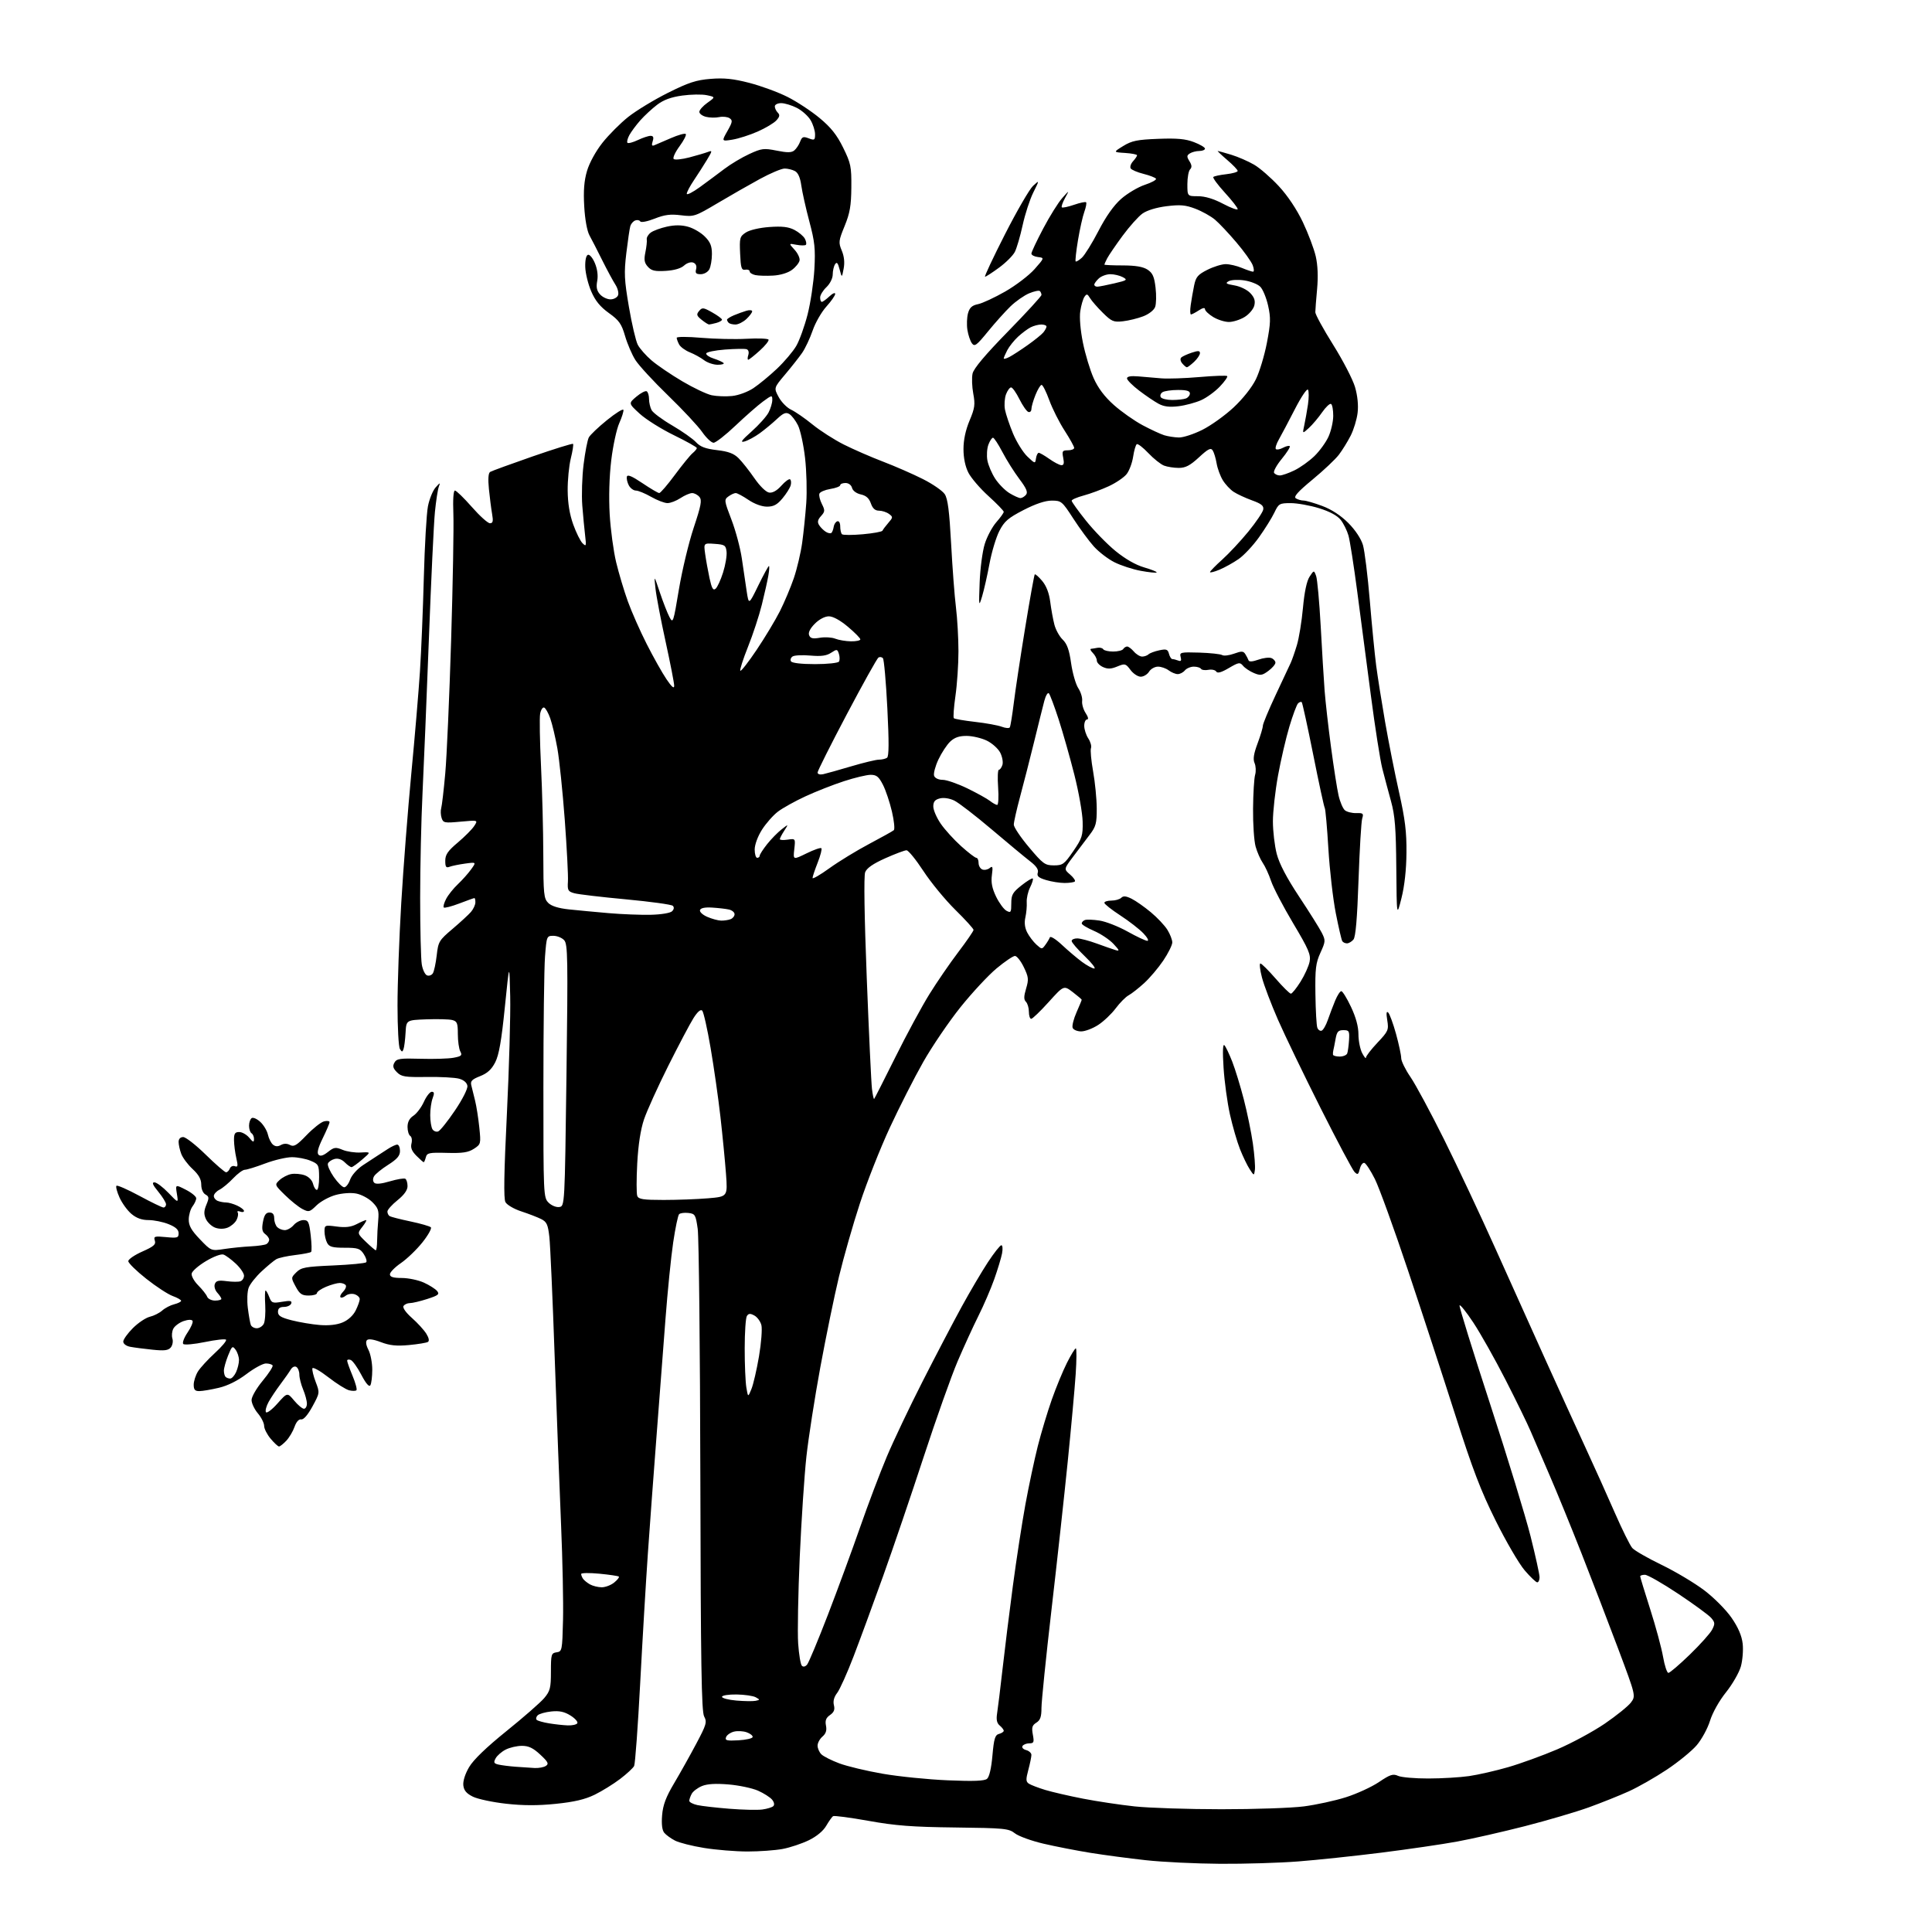<?xml version="1.0" encoding="UTF-8" standalone="no"?>
<svg 
  version="1.1" 
  xmlns="http://www.w3.org/2000/svg" 
  xmlns:xlink="http://www.w3.org/1999/xlink" 
  xmlns:svg="http://www.w3.org/2000/svg"
  xmlns:rdf="http://www.w3.org/1999/02/22-rdf-syntax-ns#"
  xmlns:cc="http://creativecommons.org/ns#"
  xmlns:dc="http://purl.org/dc/elements/1.1/"
  viewBox="0 0 768 768"
  width="768"
  height="768"
>
<style>svg {background-color: white; }</style>"
<path stroke="none" fill="black" fill-rule="evenodd" d="M485.05,740.89C475.40,740.83 462.10,740.19 455.50,739.46C448.90,738.74 439.00,737.42 433.50,736.54C428.00,735.65 419.58,734.01 414.79,732.89C410.00,731.77 404.90,729.92 403.45,728.78C401.00,726.85 399.33,726.69 379.66,726.45C362.55,726.25 355.96,725.74 345.22,723.81C337.91,722.50 331.57,721.67 331.14,721.96C330.71,722.26 329.49,723.98 328.43,725.79C327.25,727.84 324.61,730.02 321.51,731.53C318.75,732.87 314.08,734.43 311.11,734.99C308.15,735.54 301.85,736.00 297.11,736.00C292.38,735.99 284.63,735.36 279.89,734.59C275.16,733.83 269.95,732.51 268.32,731.66C266.69,730.82 264.77,729.43 264.05,728.56C263.20,727.53 262.91,725.15 263.20,721.58C263.54,717.48 264.71,714.37 268.00,708.83C270.39,704.80 274.34,697.74 276.78,693.14C280.82,685.54 281.10,684.56 279.91,682.32C278.85,680.35 278.55,661.64 278.40,587.18C278.29,536.21 277.82,491.80 277.35,488.50C276.55,482.87 276.32,482.48 273.63,482.17C272.05,481.99 270.39,482.22 269.95,482.67C269.50,483.13 268.45,488.18 267.60,493.90C266.75,499.63 265.37,513.35 264.53,524.40C263.69,535.46 262.09,556.42 260.97,571.00C259.85,585.58 258.30,606.50 257.54,617.50C256.78,628.50 255.40,651.67 254.49,669.00C253.58,686.33 252.49,701.17 252.08,702.00C251.66,702.83 249.15,705.15 246.51,707.16C243.87,709.17 239.32,711.99 236.40,713.42C232.58,715.29 228.28,716.30 220.97,717.05C213.85,717.78 207.96,717.77 201.18,717.01C195.87,716.42 189.95,715.16 188.01,714.22C185.44,712.96 184.41,711.75 184.18,709.71C183.99,708.02 184.89,705.15 186.47,702.47C188.18,699.55 193.29,694.62 201.36,688.11C208.12,682.66 214.86,676.77 216.33,675.02C218.69,672.21 219.00,671.00 219.00,664.49C219.00,657.63 219.15,657.12 221.25,656.82C223.43,656.51 223.51,656.09 223.81,644.00C223.98,637.12 223.63,620.15 223.04,606.28C222.45,592.41 221.30,562.26 220.49,539.28C219.69,516.30 218.74,494.89 218.38,491.71C217.83,486.78 217.34,485.71 215.12,484.59C213.68,483.87 210.13,482.50 207.24,481.55C204.32,480.60 201.51,478.95 200.92,477.86C200.17,476.45 200.34,466.31 201.50,442.69C202.39,424.44 202.98,403.43 202.81,396.00C202.50,382.50 202.50,382.50 200.68,400.42C199.34,413.68 198.35,419.36 196.86,422.28C195.40,425.13 193.74,426.65 190.84,427.79C187.60,429.07 186.93,429.76 187.35,431.43C187.63,432.57 188.31,435.30 188.85,437.50C189.40,439.70 190.15,444.50 190.53,448.16C191.20,454.68 191.16,454.85 188.39,456.66C186.15,458.11 183.90,458.46 177.68,458.29C170.59,458.10 169.74,458.27 169.28,460.04C169.00,461.12 168.61,462.00 168.43,462.00C168.24,462.00 166.94,460.85 165.54,459.45C163.70,457.61 163.15,456.24 163.57,454.56C163.90,453.27 163.68,451.92 163.08,451.55C162.49,451.18 162.00,449.57 162.00,447.96C162.00,446.00 162.77,444.54 164.36,443.50C165.65,442.65 167.52,440.17 168.51,437.98C169.50,435.79 170.90,434.00 171.63,434.00C172.63,434.00 172.72,434.61 171.98,436.57C171.44,437.98 171.01,441.01 171.02,443.32C171.02,445.62 171.43,448.13 171.91,448.90C172.40,449.66 173.43,450.05 174.19,449.76C174.96,449.46 177.96,445.72 180.84,441.45C183.85,437.00 185.97,432.81 185.80,431.65C185.61,430.39 184.38,429.32 182.50,428.80C180.85,428.34 175.07,428.03 169.66,428.11C161.00,428.24 159.57,428.02 157.80,426.24C156.25,424.69 156.01,423.80 156.79,422.41C157.67,420.83 159.00,420.64 167.23,420.88C172.42,421.03 178.31,420.85 180.31,420.47C183.45,419.88 183.82,419.53 182.98,417.96C182.44,416.95 182.00,413.86 182.00,411.08C182.00,406.68 181.71,405.97 179.75,405.47C178.51,405.16 173.89,405.04 169.50,405.20C161.50,405.50 161.50,405.50 161.22,410.50C161.07,413.25 160.70,416.16 160.42,416.97C159.96,418.27 159.78,418.27 158.96,416.97C158.45,416.16 158.02,408.45 158.02,399.84C158.01,391.23 158.68,372.78 159.51,358.84C160.34,344.90 162.14,321.80 163.50,307.50C164.87,293.20 166.41,274.98 166.93,267.00C167.45,259.02 168.15,242.15 168.48,229.50C168.82,216.85 169.55,204.15 170.11,201.28C170.67,198.41 172.04,195.04 173.15,193.78C174.95,191.75 175.09,191.72 174.43,193.50C174.02,194.60 173.33,199.10 172.89,203.50C172.45,207.90 171.37,230.62 170.49,254.00C169.60,277.38 168.46,305.05 167.95,315.50C167.44,325.95 167.02,344.62 167.02,357.00C167.02,369.38 167.31,381.23 167.66,383.34C168.00,385.45 168.95,387.43 169.75,387.73C170.55,388.04 171.59,387.66 172.07,386.90C172.55,386.13 173.24,382.92 173.60,379.76C174.22,374.31 174.54,373.78 179.88,369.26C182.97,366.64 186.27,363.60 187.22,362.50C188.16,361.40 188.95,359.71 188.97,358.75C188.99,357.79 188.82,357.00 188.59,357.00C188.36,357.00 185.65,357.97 182.57,359.15C179.48,360.33 176.71,361.04 176.41,360.74C176.10,360.43 176.52,358.91 177.34,357.34C178.15,355.78 180.25,353.15 182.00,351.50C183.75,349.85 186.12,347.19 187.27,345.59C189.37,342.68 189.37,342.68 184.89,343.29C182.42,343.63 179.64,344.20 178.70,344.56C177.33,345.09 177.00,344.63 177.00,342.17C177.00,339.74 178.01,338.26 181.97,334.93C184.71,332.62 187.65,329.66 188.50,328.36C190.06,325.98 190.06,325.98 183.14,326.62C176.67,327.22 176.18,327.13 175.54,325.13C175.17,323.96 175.10,322.21 175.39,321.25C175.67,320.29 176.40,314.10 176.99,307.50C177.59,300.90 178.64,277.05 179.33,254.50C180.02,231.95 180.42,209.34 180.22,204.25C180.00,198.59 180.24,195.00 180.84,195.00C181.39,195.00 184.40,197.93 187.54,201.50C190.68,205.08 193.92,208.00 194.75,208.00C195.95,208.00 196.13,207.21 195.61,204.25C195.25,202.19 194.69,197.75 194.35,194.39C193.95,190.38 194.12,188.05 194.84,187.60C195.45,187.22 203.02,184.46 211.65,181.46C220.28,178.47 227.55,176.21 227.79,176.45C228.03,176.69 227.63,179.28 226.91,182.20C226.19,185.11 225.62,190.88 225.66,195.00C225.70,200.00 226.43,204.48 227.86,208.46C229.04,211.74 230.71,215.12 231.58,215.96C233.01,217.36 233.10,217.09 232.61,213.00C232.31,210.53 231.80,205.12 231.47,201.00C231.15,196.88 231.38,189.49 231.99,184.60C232.60,179.70 233.53,174.87 234.07,173.88C234.60,172.88 237.84,169.79 241.27,167.02C244.69,164.25 247.63,162.40 247.81,162.92C247.98,163.43 247.24,165.80 246.18,168.18C245.11,170.55 243.67,177.21 242.98,182.97C242.20,189.44 241.97,197.66 242.36,204.47C242.72,210.54 243.87,219.10 244.93,223.50C245.99,227.90 248.07,234.88 249.56,239.00C251.04,243.12 254.42,250.78 257.07,256.00C259.72,261.23 263.26,267.52 264.94,270.00C267.07,273.14 267.99,273.92 268.00,272.57C268.00,271.51 266.46,263.64 264.59,255.07C262.71,246.51 260.90,237.03 260.57,234.00C259.96,228.50 259.96,228.50 262.30,235.50C263.59,239.35 265.31,243.75 266.12,245.28C267.53,247.96 267.67,247.56 269.88,234.28C271.15,226.70 273.79,215.68 275.75,209.80C278.71,200.91 279.10,198.83 278.04,197.55C277.33,196.70 276.02,196.00 275.13,196.01C274.23,196.01 272.15,196.91 270.50,198.00C268.85,199.09 266.53,199.99 265.35,199.99C264.17,200.00 261.25,198.88 258.85,197.51C256.46,196.14 253.73,195.02 252.79,195.01C251.84,195.01 250.58,194.08 249.97,192.95C249.37,191.82 249.01,190.27 249.19,189.50C249.41,188.51 251.17,189.24 255.35,192.05C258.57,194.22 261.59,196.00 262.06,196.00C262.53,196.00 265.34,192.74 268.29,188.75C271.25,184.76 274.41,180.88 275.33,180.13C276.25,179.37 277.00,178.46 277.00,178.10C277.00,177.74 272.89,175.44 267.87,172.99C262.85,170.54 256.73,166.70 254.27,164.44C249.81,160.34 249.81,160.34 252.99,157.66C254.74,156.19 256.58,155.24 257.08,155.55C257.59,155.86 258.00,157.25 258.00,158.62C258.00,160.00 258.46,161.99 259.02,163.03C259.58,164.08 263.26,166.82 267.21,169.12C271.16,171.43 275.41,174.42 276.65,175.76C278.37,177.61 280.42,178.39 285.01,178.93C289.57,179.46 291.73,180.28 293.61,182.16C295.00,183.54 297.82,187.11 299.88,190.09C302.07,193.26 304.50,195.63 305.75,195.81C307.12,196.01 308.84,195.04 310.58,193.09C312.06,191.42 313.63,190.27 314.05,190.53C314.47,190.79 314.59,191.85 314.32,192.90C314.04,193.94 312.58,196.28 311.06,198.09C308.93,200.65 307.53,201.40 304.89,201.40C302.84,201.40 299.91,200.33 297.51,198.70C295.32,197.22 293.05,196.00 292.46,196.00C291.87,196.00 290.56,196.60 289.56,197.34C287.81,198.61 287.86,199.01 290.77,206.59C292.44,210.94 294.29,217.88 294.89,222.00C295.48,226.12 296.35,231.97 296.81,235.00C297.65,240.50 297.65,240.50 301.43,232.75C303.52,228.49 305.42,225.00 305.66,225.00C305.90,225.00 305.80,226.69 305.44,228.75C305.09,230.81 303.92,236.05 302.84,240.38C301.77,244.71 299.29,252.27 297.32,257.17C295.36,262.08 294.00,266.33 294.29,266.63C294.59,266.93 297.51,263.19 300.78,258.32C304.05,253.46 308.20,246.56 310.01,242.99C311.81,239.42 314.31,233.48 315.57,229.80C316.82,226.11 318.31,219.81 318.87,215.80C319.43,211.78 320.16,204.68 320.50,200.00C320.83,195.32 320.62,187.22 320.02,182.00C319.42,176.78 318.15,170.96 317.21,169.07C316.27,167.18 314.73,165.17 313.78,164.59C312.41,163.76 311.39,164.18 308.78,166.62C306.98,168.31 303.93,170.83 302.00,172.23C300.07,173.63 297.38,175.09 296.00,175.48C294.08,176.03 294.72,175.11 298.78,171.50C301.68,168.91 304.72,165.52 305.53,163.95C306.34,162.38 307.00,160.15 307.00,159.00C307.00,156.98 306.85,157.01 303.25,159.65C301.19,161.17 296.29,165.47 292.36,169.20C288.43,172.94 284.51,176.00 283.65,176.00C282.80,176.00 280.77,174.09 279.14,171.75C277.52,169.41 271.43,162.89 265.61,157.25C259.79,151.62 253.93,145.26 252.58,143.12C251.23,140.99 249.38,136.68 248.47,133.55C247.06,128.71 246.11,127.36 242.03,124.43C238.56,121.93 236.63,119.56 235.02,115.82C233.79,112.98 232.73,108.64 232.65,106.18C232.56,103.47 232.98,101.54 233.71,101.29C234.37,101.05 235.62,102.54 236.47,104.59C237.46,106.94 237.80,109.56 237.40,111.70C236.93,114.19 237.23,115.60 238.54,117.04C239.51,118.12 241.38,119.00 242.69,119.00C243.99,119.00 245.34,118.27 245.69,117.37C246.03,116.48 245.55,114.57 244.61,113.12C243.68,111.68 241.34,107.35 239.42,103.50C237.51,99.65 235.22,95.19 234.33,93.58C233.37,91.83 232.53,87.21 232.24,82.03C231.88,75.81 232.19,71.87 233.35,67.94C234.29,64.74 236.82,60.13 239.48,56.76C241.98,53.60 246.60,48.97 249.76,46.46C252.92,43.96 260.00,39.66 265.50,36.91C273.72,32.80 276.75,31.81 282.50,31.35C287.83,30.92 291.50,31.30 297.89,32.95C302.50,34.14 309.32,36.65 313.04,38.52C316.77,40.40 322.52,44.18 325.83,46.94C330.33,50.68 332.69,53.65 335.17,58.71C338.22,64.91 338.49,66.22 338.42,74.49C338.36,81.77 337.85,84.71 335.76,89.83C333.34,95.73 333.27,96.39 334.62,99.63C335.58,101.92 335.83,104.37 335.36,106.80C334.66,110.50 334.66,110.50 333.75,107.06C333.07,104.46 332.63,103.98 331.94,105.06C331.44,105.85 331.02,107.69 331.02,109.15C331.01,110.65 329.93,112.81 328.52,114.15C327.15,115.44 326.03,117.29 326.02,118.25C326.01,119.21 326.31,120.00 326.69,120.00C327.06,120.00 328.41,119.02 329.69,117.83C330.96,116.63 332.00,116.18 332.00,116.82C332.00,117.47 330.42,119.75 328.48,121.89C326.55,124.03 324.09,128.32 323.03,131.43C321.96,134.53 320.08,138.52 318.85,140.29C317.62,142.05 314.58,145.91 312.10,148.85C307.59,154.20 307.59,154.20 309.54,157.84C310.62,159.84 312.85,162.11 314.50,162.87C316.15,163.64 319.98,166.29 323.00,168.75C326.02,171.21 331.61,174.79 335.42,176.71C339.22,178.62 346.23,181.68 351.00,183.50C355.77,185.32 362.88,188.43 366.81,190.41C370.74,192.38 374.68,195.10 375.56,196.45C376.76,198.29 377.39,203.21 378.09,216.20C378.60,225.71 379.46,237.09 380.01,241.47C380.55,245.86 381.00,253.71 381.00,258.92C381.00,264.13 380.46,272.12 379.80,276.67C379.15,281.22 378.86,285.19 379.17,285.50C379.47,285.81 383.27,286.46 387.61,286.96C391.95,287.45 396.72,288.32 398.21,288.89C399.71,289.46 401.15,289.57 401.41,289.14C401.68,288.71 402.39,284.34 403.00,279.43C403.60,274.52 405.63,261.11 407.51,249.62C409.38,238.14 411.11,228.56 411.33,228.33C411.56,228.10 412.89,229.27 414.28,230.92C415.93,232.89 417.03,235.73 417.48,239.21C417.85,242.12 418.59,246.18 419.12,248.24C419.64,250.30 421.13,253.00 422.42,254.24C424.17,255.92 425.03,258.32 425.78,263.63C426.34,267.56 427.63,272.03 428.63,273.56C429.64,275.10 430.33,277.38 430.17,278.62C430.01,279.86 430.63,282.03 431.55,283.44C432.57,284.99 432.79,286.00 432.12,286.00C431.50,286.00 431.00,287.14 431.00,288.54C431.00,289.93 431.72,292.18 432.61,293.53C433.50,294.88 433.98,296.62 433.68,297.40C433.38,298.18 433.76,302.34 434.53,306.66C435.30,310.97 435.95,317.56 435.97,321.31C436.00,327.26 435.65,328.58 433.18,331.81C431.63,333.84 428.68,337.75 426.62,340.50C422.87,345.49 422.87,345.49 425.37,347.64C426.75,348.83 427.60,350.07 427.27,350.40C426.94,350.73 425.11,351.00 423.20,351.00C421.29,351.00 417.99,350.48 415.85,349.84C412.84,348.93 412.09,348.28 412.53,346.91C412.92,345.69 411.97,344.29 409.42,342.33C407.40,340.77 400.52,335.06 394.13,329.64C387.73,324.21 381.08,319.09 379.36,318.25C377.47,317.34 375.17,316.99 373.61,317.38C371.65,317.87 371.00,318.67 371.00,320.59C371.00,321.99 372.33,325.07 373.96,327.44C375.59,329.81 379.23,333.82 382.07,336.37C384.90,338.92 387.62,341.00 388.11,341.00C388.60,341.00 389.00,341.91 389.00,343.03C389.00,344.15 389.68,345.32 390.51,345.64C391.34,345.96 392.65,345.70 393.42,345.06C394.59,344.09 394.74,344.55 394.29,347.88C393.90,350.78 394.36,353.11 395.97,356.45C397.20,358.97 399.05,361.49 400.10,362.05C401.82,362.97 402.00,362.69 402.00,359.12C402.00,355.70 402.54,354.74 406.05,351.96C408.27,350.20 410.30,348.97 410.55,349.22C410.80,349.47 410.32,351.05 409.48,352.74C408.64,354.42 408.04,357.08 408.14,358.65C408.24,360.22 408.00,362.93 407.60,364.68C407.12,366.78 407.37,368.81 408.33,370.68C409.14,372.23 410.78,374.40 411.99,375.49C414.13,377.43 414.21,377.43 415.55,375.59C416.31,374.56 417.11,373.22 417.34,372.61C417.57,372.00 419.72,373.34 422.13,375.60C424.53,377.85 428.12,380.89 430.09,382.35C432.07,383.81 434.28,385.00 435.00,385.00C435.72,385.00 433.99,382.78 431.16,380.06C428.32,377.34 426.00,374.64 426.00,374.06C426.00,373.48 427.01,373.01 428.25,373.03C429.49,373.05 432.98,373.97 436.00,375.08C439.02,376.19 442.40,377.36 443.50,377.69C445.16,378.18 445.01,377.77 442.63,375.22C441.06,373.53 437.57,371.20 434.88,370.04C432.20,368.89 430.00,367.56 430.00,367.08C430.00,366.60 430.57,366.00 431.26,365.73C431.96,365.46 434.58,365.56 437.08,365.94C439.59,366.32 444.61,368.29 448.23,370.31C451.86,372.34 455.40,374.00 456.10,374.00C456.80,374.00 456.08,372.64 454.49,370.99C452.90,369.33 448.77,366.13 445.30,363.87C441.84,361.61 439.00,359.37 439.00,358.88C439.00,358.40 440.26,358.00 441.80,358.00C443.34,358.00 445.10,357.50 445.72,356.88C446.54,356.06 447.63,356.17 449.84,357.27C451.49,358.09 454.93,360.51 457.48,362.63C460.04,364.76 463.00,367.90 464.06,369.62C465.13,371.33 466.00,373.59 466.00,374.63C466.00,375.67 464.39,378.91 462.43,381.83C460.46,384.75 457.04,388.79 454.81,390.82C452.59,392.84 449.81,395.02 448.63,395.66C447.46,396.29 445.15,398.63 443.50,400.84C441.85,403.05 438.72,406.02 436.55,407.43C434.38,408.84 431.33,410.00 429.77,410.00C428.21,410.00 426.69,409.36 426.39,408.57C426.09,407.79 426.78,405.03 427.92,402.45C429.06,399.86 430.00,397.60 430.00,397.42C430.00,397.25 428.40,395.88 426.44,394.38C422.87,391.67 422.87,391.67 416.86,398.33C413.55,402.00 410.43,405.00 409.92,405.00C409.41,405.00 409.00,403.74 409.00,402.20C409.00,400.66 408.47,398.87 407.83,398.23C406.94,397.34 406.96,396.09 407.89,392.97C408.98,389.32 408.88,388.39 406.97,384.44C405.79,382.00 404.21,380.00 403.46,380.00C402.72,380.00 399.42,382.23 396.14,384.96C392.87,387.69 386.41,394.63 381.80,400.38C377.19,406.14 370.53,415.94 366.99,422.17C363.45,428.40 357.47,440.17 353.69,448.32C349.91,456.47 344.58,469.97 341.84,478.32C339.10,486.67 335.35,499.80 333.50,507.50C331.65,515.20 328.32,531.40 326.09,543.50C323.86,555.60 321.38,571.58 320.56,579.00C319.75,586.42 318.56,604.39 317.91,618.92C317.27,633.46 316.98,648.92 317.28,653.29C317.58,657.65 318.24,661.64 318.76,662.16C319.33,662.73 320.13,662.54 320.85,661.68C321.49,660.91 325.21,652.00 329.11,641.89C333.01,631.77 338.78,616.08 341.94,607.00C345.10,597.92 349.87,585.33 352.54,579.00C355.21,572.67 361.63,559.17 366.81,549.00C371.99,538.83 378.94,525.55 382.25,519.50C385.56,513.45 390.27,505.46 392.71,501.75C395.15,498.04 397.56,495.00 398.05,495.00C398.55,495.00 398.67,496.46 398.33,498.25C397.99,500.04 396.59,504.65 395.23,508.50C393.86,512.35 391.04,518.90 388.96,523.05C386.88,527.20 383.15,535.36 380.66,541.17C378.18,546.98 372.11,564.06 367.18,579.12C362.25,594.18 355.00,615.50 351.06,626.50C347.12,637.50 341.82,651.90 339.29,658.50C336.76,665.10 333.83,671.61 332.79,672.96C331.54,674.57 331.09,676.24 331.49,677.83C331.94,679.61 331.53,680.64 329.95,681.75C328.34,682.87 327.94,683.93 328.34,685.96C328.72,687.87 328.31,689.14 326.94,690.32C325.87,691.23 325.00,692.85 325.00,693.92C325.00,694.98 325.67,696.53 326.50,697.36C327.32,698.18 330.54,699.81 333.65,700.97C336.76,702.13 344.52,703.99 350.90,705.09C357.28,706.20 368.90,707.37 376.72,707.70C387.01,708.14 391.33,707.97 392.36,707.11C393.26,706.37 394.07,702.89 394.51,697.84C395.11,691.10 395.55,689.67 397.12,689.26C398.15,688.99 399.00,688.42 399.00,688.01C399.00,687.59 398.28,686.65 397.40,685.92C396.26,684.97 395.97,683.60 396.37,681.05C396.68,679.10 397.65,671.20 398.52,663.50C399.39,655.80 401.23,640.95 402.62,630.50C404.01,620.05 406.26,605.42 407.62,598.00C408.98,590.58 411.20,580.16 412.54,574.86C413.88,569.55 416.39,561.23 418.10,556.36C419.82,551.49 422.53,544.91 424.13,541.75C425.72,538.59 427.31,536.00 427.66,536.00C428.00,536.00 427.98,540.61 427.60,546.25C427.22,551.89 425.80,567.52 424.44,581.00C423.08,594.48 420.18,620.99 417.98,639.92C415.79,658.85 414.00,676.41 414.00,678.93C414.00,682.47 413.53,683.81 411.96,684.79C410.30,685.83 410.04,686.70 410.57,689.53C411.14,692.57 410.97,693.00 409.17,693.00C408.04,693.00 406.82,693.48 406.46,694.07C406.10,694.66 406.74,695.38 407.90,695.68C409.05,695.99 410.00,696.85 410.00,697.60C410.00,698.36 409.45,701.03 408.78,703.54C407.75,707.40 407.78,708.25 409.03,709.06C409.84,709.58 412.75,710.69 415.50,711.53C418.25,712.36 425.00,713.92 430.50,714.99C436.00,716.06 445.23,717.45 451.00,718.07C456.77,718.69 472.30,719.20 485.50,719.20C498.70,719.21 513.47,718.70 518.31,718.07C523.16,717.44 530.67,715.81 534.99,714.44C539.32,713.07 545.24,710.36 548.13,708.41C552.62,705.39 553.75,705.02 555.75,705.93C557.04,706.52 562.46,706.99 567.80,706.98C573.13,706.97 580.43,706.54 584.00,706.02C587.58,705.50 594.56,703.91 599.50,702.48C604.45,701.05 613.23,697.86 619.00,695.40C624.77,692.94 633.29,688.33 637.93,685.17C642.56,682.00 647.24,678.22 648.32,676.78C650.28,674.14 650.28,674.14 643.22,655.32C639.33,644.97 632.79,627.95 628.68,617.50C624.57,607.05 618.87,593.10 616.01,586.50C613.15,579.90 609.76,572.02 608.48,569.00C607.20,565.98 602.70,556.75 598.48,548.50C594.26,540.25 588.49,530.00 585.66,525.73C582.83,521.46 580.37,518.40 580.19,518.93C580.01,519.46 585.49,537.13 592.37,558.20C599.24,579.26 606.47,602.90 608.43,610.72C610.39,618.54 612.00,625.85 612.00,626.97C612.00,628.09 611.59,629.00 611.08,629.00C610.57,629.00 608.33,626.86 606.09,624.25C603.85,621.64 598.66,612.75 594.56,604.50C588.61,592.53 585.37,584.05 578.50,562.50C573.76,547.65 565.32,521.82 559.73,505.10C554.14,488.37 548.20,471.98 546.53,468.67C544.86,465.35 542.99,462.48 542.37,462.28C541.75,462.08 540.93,463.13 540.56,464.61C539.97,466.96 539.70,467.13 538.44,465.87C537.65,465.08 531.58,453.65 524.95,440.47C518.32,427.28 510.69,411.47 508.00,405.33C505.31,399.18 502.45,391.65 501.65,388.58C500.85,385.51 500.57,383.00 501.03,383.00C501.49,383.00 504.21,385.70 507.08,389.00C509.95,392.30 512.68,395.00 513.15,395.00C513.61,395.00 515.34,392.86 516.98,390.25C518.62,387.64 520.24,384.05 520.59,382.27C521.13,379.49 520.21,377.35 514.04,367.00C510.09,360.37 506.15,352.83 505.28,350.23C504.41,347.63 502.92,344.38 501.96,343.00C501.01,341.62 499.73,338.70 499.12,336.50C498.51,334.30 498.05,327.55 498.11,321.50C498.16,315.45 498.53,309.38 498.93,308.00C499.33,306.62 499.23,304.54 498.72,303.36C498.03,301.80 498.36,299.66 499.89,295.57C501.05,292.46 502.00,289.30 502.00,288.53C502.00,287.76 504.28,282.27 507.07,276.32C509.87,270.37 512.57,264.60 513.08,263.50C513.59,262.40 514.69,259.25 515.52,256.50C516.36,253.75 517.45,247.09 517.94,241.70C518.52,235.36 519.44,230.97 520.57,229.25C522.31,226.60 522.31,226.60 523.18,228.95C523.65,230.24 524.47,239.21 525.00,248.90C525.52,258.58 526.22,270.10 526.55,274.50C526.89,278.90 528.03,289.02 529.10,297.00C530.16,304.98 531.51,313.62 532.10,316.20C532.69,318.79 533.83,321.44 534.62,322.10C535.42,322.76 537.45,323.26 539.13,323.22C541.85,323.14 542.12,323.38 541.51,325.31C541.12,326.52 540.47,337.50 540.04,349.73C539.51,365.15 538.89,372.43 538.02,373.48C537.32,374.32 536.16,375.00 535.44,375.00C534.71,375.00 533.87,374.60 533.57,374.11C533.26,373.61 532.10,368.60 530.99,362.97C529.88,357.33 528.56,345.82 528.05,337.37C527.55,328.93 526.90,321.65 526.61,321.18C526.32,320.71 524.25,311.17 522.02,299.97C519.78,288.78 517.73,279.40 517.46,279.13C517.19,278.86 516.53,279.07 515.99,279.61C515.46,280.14 513.91,284.29 512.55,288.83C511.19,293.36 509.16,302.10 508.04,308.25C506.92,314.40 506.00,322.61 506.00,326.50C506.00,330.40 506.69,336.21 507.52,339.43C508.55,343.37 511.45,348.90 516.40,356.39C520.45,362.50 524.50,368.96 525.41,370.75C526.97,373.84 526.94,374.23 524.89,378.74C523.03,382.82 522.76,385.09 522.90,395.24C522.99,401.71 523.33,407.70 523.66,408.54C523.98,409.39 524.75,409.92 525.36,409.71C525.98,409.51 527.09,407.58 527.84,405.42C528.59,403.26 529.90,399.81 530.75,397.75C531.61,395.69 532.70,394.00 533.19,394.00C533.68,394.00 535.42,396.81 537.04,400.25C538.99,404.37 540.00,408.08 540.00,411.14C540.00,413.69 540.67,417.06 541.49,418.64C542.32,420.21 542.99,421.01 542.99,420.41C543.00,419.81 545.05,417.15 547.56,414.49C551.85,409.94 552.08,409.43 551.46,405.58C551.00,402.77 551.12,401.81 551.83,402.50C552.40,403.05 553.80,406.87 554.94,410.98C556.07,415.09 557.00,419.43 557.00,420.62C557.00,421.80 558.66,425.18 560.68,428.12C562.70,431.06 568.72,442.25 574.06,452.98C579.39,463.72 588.50,483.07 594.30,496.00C600.10,508.93 609.11,528.95 614.33,540.50C619.55,552.05 626.73,567.80 630.28,575.50C633.84,583.20 639.10,594.90 641.98,601.50C644.87,608.10 647.96,614.34 648.86,615.36C649.76,616.38 655.00,619.39 660.50,622.05C666.00,624.71 673.64,629.27 677.49,632.19C681.41,635.17 686.17,639.97 688.35,643.14C690.98,646.97 692.39,650.26 692.74,653.39C693.03,655.93 692.70,660.00 692.02,662.44C691.33,664.88 688.68,669.50 686.13,672.69C683.41,676.08 680.76,680.81 679.75,684.06C678.80,687.12 676.41,691.49 674.45,693.78C672.49,696.07 667.15,700.43 662.58,703.47C658.02,706.51 651.25,710.37 647.55,712.05C643.85,713.73 636.68,716.60 631.61,718.44C626.54,720.27 615.09,723.64 606.16,725.93C597.24,728.21 585.11,730.97 579.22,732.05C573.32,733.14 559.73,735.12 549.00,736.47C538.27,737.81 523.45,739.38 516.05,739.95C508.65,740.53 494.70,740.95 485.05,740.89zM303.00,719.31C304.93,719.05 306.91,718.45 307.41,717.96C307.95,717.44 307.75,716.39 306.91,715.38C306.13,714.44 303.63,712.85 301.35,711.83C299.06,710.82 293.80,709.70 289.65,709.35C284.47,708.91 281.13,709.12 279.01,709.99C277.31,710.70 275.49,712.08 274.96,713.07C274.43,714.06 274.00,715.31 274.00,715.85C274.00,716.40 275.45,717.16 277.22,717.55C278.99,717.94 284.72,718.59 289.97,719.01C295.21,719.43 301.07,719.56 303.00,719.31zM212.50,702.81C214.15,702.90 216.18,702.52 217.00,701.97C218.25,701.14 217.88,700.39 214.76,697.49C211.95,694.86 210.16,694.00 207.47,694.00C205.50,694.00 202.59,694.68 200.98,695.51C199.37,696.34 197.59,697.90 197.01,698.99C196.12,700.64 196.32,701.03 198.23,701.46C199.48,701.74 202.53,702.13 205.00,702.31C207.47,702.50 210.85,702.72 212.50,702.81zM293.52,691.80C296.55,691.63 299.10,691.05 299.19,690.50C299.29,689.95 298.22,689.10 296.82,688.61C295.42,688.11 293.14,688.00 291.75,688.35C290.36,688.70 288.95,689.68 288.62,690.54C288.12,691.86 288.88,692.05 293.52,691.80zM225.69,685.87C227.45,685.94 229.16,685.56 229.49,685.02C229.83,684.47 228.61,683.10 226.80,681.96C224.35,680.43 222.38,680.00 219.16,680.33C216.78,680.58 214.33,681.27 213.73,681.87C213.13,682.47 212.95,683.28 213.34,683.67C213.72,684.05 215.94,684.68 218.27,685.06C220.60,685.44 223.94,685.81 225.69,685.87zM300.36,676.10C302.16,675.72 302.16,675.67 300.41,674.69C299.41,674.13 295.99,673.63 292.82,673.58C289.62,673.54 287.04,673.94 287.01,674.50C286.98,675.05 289.56,675.73 292.73,676.00C295.90,676.27 299.34,676.32 300.36,676.10zM663.21,665.00C663.76,665.00 667.58,661.74 671.70,657.75C675.82,653.76 679.82,649.30 680.58,647.84C681.80,645.49 681.75,644.93 680.23,643.16C679.28,642.05 673.39,637.73 667.14,633.57C660.90,629.41 654.93,626.00 653.89,626.00C652.85,626.00 652.00,626.28 652.00,626.62C652.00,626.95 653.79,632.84 655.98,639.69C658.18,646.55 660.47,655.05 661.09,658.58C661.70,662.11 662.66,665.00 663.21,665.00zM239.14,630.97C240.59,630.99 242.84,630.14 244.14,629.09C245.44,628.03 246.28,626.97 246.00,626.72C245.72,626.47 242.24,625.95 238.25,625.57C234.26,625.19 231.01,625.24 231.02,625.69C231.02,626.14 231.36,626.99 231.77,627.59C232.17,628.18 233.40,629.18 234.50,629.81C235.60,630.43 237.69,630.95 239.14,630.97zM110.91,575.00C110.51,575.00 109.01,573.62 107.59,571.92C106.17,570.23 105.00,567.93 105.00,566.82C105.00,565.70 103.88,563.45 102.50,561.82C101.12,560.18 100.00,557.80 100.00,556.52C100.00,555.24 101.99,551.80 104.42,548.88C106.85,545.95 108.63,543.20 108.36,542.78C108.10,542.35 106.90,542.00 105.69,542.00C104.49,542.01 101.03,543.89 98.00,546.19C94.48,548.86 90.52,550.84 87.00,551.67C83.97,552.38 80.49,552.98 79.25,552.98C77.50,553.00 77.00,552.43 77.00,550.46C77.00,549.07 77.75,546.71 78.67,545.21C79.59,543.72 82.63,540.41 85.42,537.85C88.21,535.30 90.21,532.91 89.85,532.54C89.50,532.18 85.72,532.60 81.45,533.48C77.18,534.36 73.31,534.71 72.85,534.25C72.40,533.80 73.17,531.75 74.56,529.70C75.96,527.64 76.84,525.55 76.53,525.04C76.18,524.49 74.76,524.54 72.96,525.16C71.31,525.74 69.49,527.08 68.92,528.14C68.35,529.21 68.18,530.98 68.53,532.09C68.88,533.19 68.59,534.78 67.90,535.62C66.90,536.83 65.34,537.02 60.56,536.52C57.23,536.18 53.26,535.66 51.75,535.37C50.17,535.07 49.00,534.19 49.00,533.30C49.00,532.46 50.72,530.05 52.82,527.95C54.92,525.85 57.95,523.82 59.57,523.43C61.18,523.05 63.40,521.93 64.50,520.94C65.60,519.96 67.74,518.84 69.25,518.47C70.76,518.09 72.00,517.47 72.00,517.09C72.00,516.71 70.48,515.85 68.63,515.18C66.77,514.51 62.04,511.42 58.13,508.32C54.21,505.22 51.00,502.08 51.00,501.33C51.00,500.58 53.51,498.87 56.57,497.51C61.10,495.51 62.04,494.69 61.55,493.17C61.01,491.46 61.42,491.33 65.98,491.77C70.51,492.21 71.00,492.06 71.00,490.24C71.00,488.81 69.81,487.74 66.98,486.61C64.77,485.72 61.20,485.00 59.06,485.00C56.38,485.00 54.24,484.23 52.26,482.56C50.66,481.22 48.53,478.29 47.52,476.05C46.51,473.81 45.96,471.71 46.29,471.37C46.63,471.04 50.74,472.84 55.44,475.38C60.14,477.92 64.44,480.00 64.99,480.00C65.55,480.00 66.00,479.43 66.00,478.73C66.00,478.03 64.62,475.78 62.93,473.73C60.71,471.04 60.28,470.00 61.39,470.00C62.23,470.00 64.73,471.87 66.93,474.16C70.93,478.33 70.93,478.33 70.32,474.57C69.71,470.81 69.71,470.81 73.85,472.93C76.13,474.09 78.00,475.62 78.00,476.33C78.00,477.04 77.34,478.49 76.53,479.56C75.72,480.63 75.05,482.95 75.03,484.73C75.01,487.22 76.03,489.04 79.47,492.63C83.93,497.29 83.93,497.29 89.22,496.49C92.12,496.05 96.84,495.58 99.69,495.44C102.55,495.30 105.36,494.89 105.94,494.53C106.52,494.18 107.00,493.40 107.00,492.80C107.00,492.21 106.29,491.20 105.42,490.56C104.22,489.68 104.00,488.51 104.53,485.70C105.04,482.98 105.72,482.00 107.11,482.00C108.42,482.00 109.00,482.71 109.00,484.30C109.00,485.56 109.54,487.14 110.20,487.80C110.86,488.46 112.21,489.00 113.21,489.00C114.21,489.00 115.79,488.10 116.73,487.00C117.67,485.90 119.43,485.00 120.62,485.00C122.55,485.00 122.89,485.72 123.51,491.06C123.89,494.40 123.97,497.37 123.67,497.66C123.37,497.96 120.51,498.52 117.32,498.90C114.12,499.28 110.75,500.02 109.84,500.55C108.92,501.07 106.31,503.23 104.03,505.35C101.74,507.46 99.42,510.39 98.86,511.85C98.29,513.34 98.14,516.87 98.51,519.91C98.88,522.88 99.42,525.92 99.70,526.66C99.98,527.40 101.05,528.00 102.07,528.00C103.09,528.00 104.34,527.21 104.85,526.25C105.35,525.29 105.61,521.91 105.43,518.75C105.24,515.59 105.31,513.00 105.57,513.00C105.83,513.00 106.49,514.16 107.03,515.59C107.94,517.97 108.34,518.12 112.13,517.48C115.36,516.93 116.14,517.07 115.78,518.14C115.53,518.89 114.24,519.51 112.91,519.52C111.19,519.53 110.50,520.10 110.50,521.50C110.50,523.03 111.68,523.75 116.00,524.85C119.03,525.62 124.02,526.46 127.09,526.71C130.71,527.00 133.93,526.64 136.21,525.68C138.37,524.78 140.38,522.94 141.38,520.95C142.27,519.16 143.00,517.12 143.00,516.41C143.00,515.71 142.08,514.84 140.95,514.48C139.83,514.13 138.24,514.39 137.43,515.06C136.62,515.73 135.68,516.02 135.36,515.69C135.03,515.36 135.49,514.36 136.39,513.47C137.29,512.57 137.76,511.43 137.45,510.92C137.14,510.41 136.06,510.00 135.06,510.00C134.06,510.00 131.61,510.68 129.62,511.51C127.63,512.35 126.00,513.47 126.00,514.01C126.00,514.56 124.53,515.00 122.73,515.00C120.01,515.00 119.13,514.40 117.55,511.46C115.65,507.93 115.65,507.91 117.81,505.75C119.73,503.83 121.40,503.52 132.41,503.04C139.24,502.74 145.16,502.18 145.56,501.78C145.95,501.39 145.52,499.92 144.61,498.53C143.15,496.29 142.27,496.00 137.01,496.00C132.16,496.00 130.88,495.64 130.04,494.07C129.47,493.00 129.00,490.96 129.00,489.53C129.00,487.00 129.13,486.95 133.84,487.57C137.35,488.04 139.54,487.77 141.79,486.61C143.50,485.72 145.18,485.00 145.52,485.00C145.87,485.00 145.21,486.19 144.07,487.64C141.99,490.29 141.99,490.29 145.44,493.64C147.35,495.49 149.12,497.00 149.39,497.00C149.66,497.00 149.89,495.31 149.91,493.25C149.93,491.19 150.12,487.50 150.35,485.05C150.69,481.24 150.35,480.20 148.02,477.87C146.53,476.37 143.64,474.84 141.61,474.45C139.44,474.05 136.02,474.29 133.32,475.05C130.79,475.76 127.42,477.61 125.82,479.17C123.11,481.82 122.74,481.92 120.21,480.60C118.72,479.83 115.61,477.34 113.31,475.08C109.13,470.98 109.13,470.96 111.14,469.08C112.25,468.05 114.32,466.98 115.74,466.71C117.16,466.44 119.56,466.65 121.07,467.17C122.71,467.74 124.06,469.12 124.43,470.57C124.76,471.90 125.45,473.00 125.96,473.00C126.47,473.00 126.87,470.71 126.85,467.91C126.81,463.09 126.63,462.74 123.44,461.41C121.58,460.63 118.26,460.00 116.05,460.00C113.85,460.00 109.06,461.12 105.40,462.50C101.75,463.88 98.12,465.00 97.33,465.00C96.54,465.00 94.46,466.53 92.70,468.39C90.94,470.26 88.49,472.30 87.25,472.93C86.01,473.56 85.00,474.68 85.00,475.43C85.00,476.18 85.71,477.06 86.58,477.39C87.45,477.73 88.94,478.00 89.88,478.00C90.83,478.00 92.81,478.56 94.29,479.25C95.77,479.94 96.99,480.89 96.99,481.36C97.00,481.83 96.30,481.95 95.45,481.62C94.58,481.28 94.16,481.45 94.49,481.99C94.82,482.52 94.59,483.89 93.99,485.03C93.38,486.16 91.78,487.51 90.44,488.02C88.92,488.60 87.05,488.59 85.49,488.00C84.11,487.47 82.47,485.93 81.85,484.57C80.99,482.68 81.03,481.34 82.03,478.93C83.18,476.16 83.13,475.65 81.67,474.83C80.69,474.29 80.00,472.66 80.00,470.90C80.00,468.76 79.01,466.98 76.55,464.70C74.65,462.94 72.63,460.23 72.05,458.68C71.47,457.14 71.00,455.00 71.00,453.93C71.00,452.73 71.69,452.00 72.83,452.00C73.83,452.00 77.86,455.15 81.79,459.00C85.72,462.85 89.35,466.00 89.86,466.00C90.37,466.00 91.04,465.33 91.36,464.52C91.67,463.70 92.58,463.28 93.37,463.59C94.57,464.05 94.67,463.49 93.93,460.32C93.45,458.22 93.04,455.04 93.02,453.25C93.00,450.61 93.39,450.00 95.09,450.00C96.24,450.00 98.02,451.01 99.06,452.25C100.61,454.11 100.94,454.21 100.97,452.81C100.99,451.88 100.55,450.84 100.00,450.50C99.45,450.16 99.00,448.81 99.00,447.50C99.00,446.19 99.48,444.82 100.07,444.45C100.66,444.09 102.22,444.79 103.52,446.02C104.83,447.25 106.17,449.51 106.51,451.06C106.85,452.60 107.75,454.38 108.51,455.01C109.46,455.80 110.45,455.85 111.67,455.16C112.85,454.51 114.08,454.51 115.30,455.16C116.83,455.98 117.97,455.30 121.85,451.25C124.44,448.56 127.55,446.09 128.78,445.77C130.00,445.45 131.00,445.59 131.00,446.07C131.00,446.56 129.78,449.44 128.29,452.47C126.43,456.27 125.91,458.31 126.62,459.02C127.34,459.74 128.50,459.39 130.37,457.92C132.80,456.01 133.41,455.93 136.20,457.08C137.91,457.79 141.16,458.27 143.41,458.14C147.50,457.91 147.50,457.91 144.00,460.91C142.07,462.57 140.16,463.94 139.75,463.96C139.34,463.98 138.13,463.13 137.07,462.07C135.84,460.84 134.37,460.35 132.99,460.71C131.80,461.02 130.61,461.84 130.35,462.53C130.08,463.22 131.13,465.62 132.68,467.86C134.23,470.09 136.09,471.94 136.80,471.96C137.52,471.98 138.58,470.62 139.17,468.94C139.78,467.19 141.97,464.72 144.27,463.19C146.49,461.71 149.02,460.05 149.90,459.50C150.77,458.95 152.69,457.71 154.15,456.75C155.61,455.79 157.30,455.00 157.90,455.00C158.51,455.00 159.00,456.13 159.00,457.52C159.00,459.44 157.87,460.76 154.28,463.04C151.69,464.68 149.17,466.74 148.68,467.61C148.15,468.56 148.18,469.58 148.77,470.17C149.41,470.81 151.57,470.61 155.00,469.59C157.89,468.74 160.64,468.28 161.12,468.58C161.61,468.87 162.00,470.20 162.00,471.51C162.00,473.10 160.66,474.98 158.00,477.12C155.80,478.89 154.00,480.91 154.00,481.61C154.00,482.31 154.40,483.13 154.89,483.43C155.38,483.73 159.08,484.68 163.12,485.53C167.17,486.38 170.83,487.43 171.27,487.87C171.70,488.30 170.20,491.00 167.93,493.85C165.65,496.71 161.81,500.41 159.40,502.07C156.98,503.73 155.00,505.75 155.00,506.55C155.00,507.61 156.27,508.01 159.75,508.02C162.36,508.03 166.30,508.86 168.50,509.86C170.70,510.86 173.06,512.36 173.75,513.19C174.81,514.48 174.25,514.94 169.88,516.35C167.07,517.26 163.95,518.00 162.94,518.00C161.94,518.00 160.80,518.52 160.40,519.16C159.98,519.85 161.34,521.78 163.75,523.91C165.98,525.88 168.55,528.70 169.46,530.16C170.50,531.84 170.74,533.05 170.10,533.44C169.54,533.79 166.15,534.34 162.56,534.68C157.60,535.14 154.93,534.86 151.43,533.53C148.55,532.42 146.48,532.12 145.89,532.71C145.29,533.31 145.51,534.75 146.46,536.58C147.30,538.19 147.98,541.75 147.98,544.50C147.97,547.25 147.63,550.04 147.21,550.69C146.73,551.45 145.43,549.94 143.64,546.52C142.10,543.57 140.20,540.91 139.42,540.61C138.64,540.31 138.00,540.44 138.00,540.90C138.00,541.36 138.96,544.05 140.14,546.89C141.32,549.73 142.02,552.32 141.69,552.64C141.36,552.97 140.05,552.98 138.77,552.66C137.49,552.34 133.77,550.00 130.50,547.46C127.23,544.92 124.39,543.33 124.19,543.92C124.00,544.51 124.58,546.95 125.49,549.34C127.14,553.65 127.13,553.70 124.20,559.09C122.36,562.47 120.68,564.40 119.73,564.23C118.79,564.06 117.78,565.20 117.08,567.19C116.47,568.96 114.99,571.45 113.81,572.71C112.62,573.97 111.32,575.00 110.91,575.00zM110.28,557.93C114.22,553.50 114.22,553.50 116.93,556.75C118.42,558.54 120.18,560.00 120.82,560.00C121.47,560.00 122.00,559.09 122.00,557.97C122.00,556.85 121.33,554.32 120.50,552.35C119.67,550.37 119.00,547.71 119.00,546.44C119.00,545.16 118.47,543.79 117.81,543.38C117.13,542.96 116.17,543.41 115.56,544.44C114.98,545.42 113.15,548.02 111.50,550.22C109.85,552.41 107.73,555.59 106.79,557.27C105.86,558.96 105.37,560.79 105.72,561.35C106.06,561.91 108.12,560.37 110.28,557.93zM298.70,552.18C299.45,550.36 300.80,544.51 301.71,539.18C302.61,533.86 303.04,528.28 302.67,526.78C302.29,525.28 301.02,523.55 299.86,522.93C298.22,522.04 297.56,522.09 296.89,523.15C296.42,523.89 296.03,529.67 296.03,536.00C296.02,542.33 296.32,549.30 296.68,551.50C297.35,555.50 297.35,555.50 298.70,552.18zM91.51,548.00C92.15,548.00 93.20,546.85 93.84,545.45C94.48,544.05 95.00,541.89 95.00,540.64C95.00,539.40 94.40,537.56 93.66,536.55C92.43,534.87 92.19,535.06 90.66,538.88C89.75,541.17 89.00,543.86 89.00,544.85C89.00,545.85 89.30,546.97 89.67,547.33C90.03,547.70 90.86,548.00 91.51,548.00zM85.47,517.00C86.86,517.00 88.00,516.70 88.00,516.33C88.00,515.96 87.27,514.85 86.38,513.87C85.46,512.86 85.04,511.35 85.40,510.41C85.90,509.09 86.90,508.86 90.14,509.29C92.40,509.59 94.87,509.60 95.62,509.31C96.38,509.02 97.00,508.02 97.00,507.09C97.00,506.16 95.54,504.02 93.75,502.34C91.96,500.66 89.75,499.03 88.84,498.71C87.90,498.38 84.88,499.51 81.86,501.32C78.93,503.07 76.37,505.29 76.19,506.26C76.00,507.22 77.18,509.33 78.80,510.95C80.42,512.58 82.02,514.60 82.34,515.45C82.67,516.30 84.08,517.00 85.47,517.00zM222.31,479.81C224.50,479.50 224.50,479.50 225.18,427.50C225.79,380.83 225.70,375.32 224.27,373.75C223.40,372.79 221.48,372.00 219.99,372.00C217.33,372.00 217.29,372.11 216.65,380.25C216.30,384.79 216.01,408.19 216.01,432.25C216.00,475.11 216.04,476.04 218.06,478.06C219.21,479.21 221.09,479.99 222.31,479.81zM263.82,477.00C269.25,477.00 277.20,476.70 281.48,476.34C289.26,475.68 289.26,475.68 288.59,466.59C288.22,461.59 287.23,451.43 286.39,444.00C285.55,436.57 283.79,424.25 282.48,416.60C281.18,408.96 279.67,402.27 279.14,401.74C278.51,401.11 277.28,402.18 275.66,404.74C274.28,406.92 269.77,415.48 265.62,423.75C261.48,432.03 257.15,441.58 256.00,444.99C254.64,449.05 253.71,455.09 253.31,462.49C252.98,468.70 252.98,474.51 253.32,475.39C253.83,476.72 255.67,477.00 263.82,477.00zM498.84,465.05C498.50,467.44 498.50,467.44 496.75,464.75C495.78,463.27 494.06,459.69 492.91,456.78C491.76,453.88 489.97,447.68 488.92,443.00C487.88,438.32 486.74,430.00 486.39,424.50C485.97,418.02 486.09,414.85 486.72,415.50C487.25,416.05 488.65,418.98 489.83,422.00C491.01,425.02 493.08,431.77 494.43,437.00C495.78,442.23 497.41,450.14 498.04,454.59C498.67,459.03 499.03,463.74 498.84,465.05zM347.49,436.84C347.67,436.65 351.47,429.18 355.92,420.24C360.36,411.29 366.45,400.04 369.43,395.24C372.41,390.43 377.58,382.90 380.92,378.50C384.26,374.10 386.99,370.12 387.00,369.65C387.00,369.18 383.73,365.58 379.73,361.65C375.74,357.72 370.04,350.79 367.07,346.25C364.10,341.71 361.08,338.00 360.35,338.00C359.62,338.00 355.82,339.43 351.92,341.17C347.01,343.37 344.54,345.09 343.91,346.74C343.35,348.22 343.59,364.30 344.55,388.82C345.40,410.64 346.33,430.45 346.62,432.84C346.91,435.23 347.30,437.03 347.49,436.84zM532.53,420.00C533.92,420.00 535.28,419.44 535.54,418.75C535.80,418.06 536.12,415.70 536.26,413.50C536.48,409.84 536.29,409.50 534.02,409.50C531.96,409.50 531.43,410.11 530.91,413.00C530.57,414.93 530.17,416.95 530.02,417.50C529.88,418.05 529.82,418.84 529.88,419.25C529.95,419.66 531.14,420.00 532.53,420.00zM286.67,365.96C287.86,365.98 289.55,365.73 290.42,365.39C291.29,365.06 292.00,364.17 292.00,363.41C292.00,362.66 290.99,361.82 289.75,361.55C288.51,361.27 285.52,360.93 283.10,360.78C280.25,360.60 278.55,360.94 278.26,361.76C278.02,362.47 279.29,363.66 281.16,364.47C283.00,365.27 285.48,365.94 286.67,365.96zM258.72,363.64C262.88,363.54 266.46,362.94 267.17,362.23C267.94,361.46 268.05,360.66 267.45,360.07C266.93,359.56 258.54,358.41 248.81,357.50C239.08,356.60 229.85,355.51 228.31,355.08C225.78,354.38 225.53,353.92 225.76,350.40C225.91,348.26 225.34,337.26 224.51,325.98C223.67,314.69 222.34,301.86 221.56,297.48C220.77,293.09 219.50,287.73 218.73,285.56C217.97,283.39 216.87,281.46 216.29,281.26C215.72,281.07 215.01,282.17 214.72,283.70C214.42,285.24 214.58,294.59 215.06,304.50C215.54,314.40 215.95,330.26 215.97,339.75C216.00,355.37 216.18,357.18 217.91,358.91C219.18,360.18 221.94,361.05 226.16,361.50C229.65,361.87 236.78,362.54 242.00,362.99C247.22,363.44 254.75,363.73 258.72,363.64zM557.11,357.00C555.22,364.50 555.22,364.50 555.05,345.00C554.92,329.18 554.52,324.18 552.95,318.50C551.89,314.65 550.33,308.80 549.49,305.50C548.65,302.20 546.60,289.15 544.95,276.50C543.29,263.85 540.84,245.18 539.50,235.00C538.16,224.82 536.60,214.87 536.04,212.89C535.47,210.90 534.08,208.10 532.95,206.66C531.61,204.96 528.61,203.34 524.34,202.02C520.74,200.91 515.67,200.00 513.08,200.00C508.62,200.00 508.28,200.20 506.59,203.75C505.61,205.81 502.87,210.22 500.49,213.55C498.12,216.88 494.46,220.79 492.34,222.25C490.23,223.71 486.81,225.61 484.75,226.47C482.69,227.32 481.00,227.75 481.00,227.42C481.00,227.08 483.19,224.84 485.86,222.44C488.53,220.04 493.21,215.02 496.26,211.29C499.31,207.55 501.96,203.63 502.15,202.57C502.43,201.06 501.47,200.27 497.69,198.90C495.05,197.94 491.77,196.42 490.40,195.52C489.03,194.63 487.08,192.53 486.07,190.87C485.06,189.21 483.96,186.20 483.62,184.18C483.28,182.15 482.58,179.85 482.07,179.06C481.32,177.89 480.27,178.41 476.59,181.81C473.08,185.05 471.26,186.00 468.59,186.00C466.69,186.00 464.05,185.59 462.73,185.09C461.42,184.59 458.61,182.36 456.50,180.13C454.39,177.91 452.32,176.30 451.89,176.57C451.47,176.83 450.81,179.07 450.44,181.54C450.07,184.00 448.91,187.12 447.86,188.45C446.81,189.79 443.60,191.96 440.73,193.29C437.85,194.62 433.36,196.28 430.75,196.98C428.14,197.68 426.00,198.61 426.00,199.05C426.00,199.48 428.54,203.03 431.65,206.92C434.75,210.82 440.04,216.26 443.39,219.00C447.29,222.19 451.43,224.57 454.85,225.56C457.80,226.42 460.02,227.32 459.78,227.56C459.54,227.80 456.69,227.51 453.46,226.91C450.23,226.31 445.51,224.77 442.98,223.49C440.44,222.21 436.79,219.40 434.85,217.26C432.91,215.11 429.24,210.13 426.68,206.18C422.21,199.27 421.89,199.00 418.09,199.00C415.48,199.00 411.67,200.28 406.87,202.75C400.74,205.92 399.24,207.21 397.25,211.08C395.96,213.60 394.20,219.45 393.34,224.08C392.48,228.71 391.16,234.53 390.42,237.00C389.10,241.37 389.07,241.20 389.43,231.50C389.64,226.00 390.55,219.13 391.45,216.24C392.35,213.34 394.42,209.46 396.04,207.60C397.67,205.75 399.00,203.89 399.00,203.46C399.00,203.04 396.28,200.23 392.96,197.22C389.64,194.22 386.04,190.03 384.96,187.92C383.71,185.47 383.00,182.07 383.00,178.51C383.00,174.87 383.84,170.95 385.41,167.20C387.50,162.24 387.70,160.80 386.89,156.48C386.38,153.74 386.25,150.15 386.61,148.50C387.06,146.48 391.60,141.07 400.63,131.83C407.99,124.30 414.00,117.74 414.00,117.24C414.00,116.74 413.72,116.05 413.37,115.71C413.03,115.36 411.12,115.76 409.12,116.59C407.13,117.42 403.78,119.76 401.67,121.80C399.57,123.83 395.53,128.34 392.70,131.81C388.19,137.34 387.41,137.91 386.35,136.47C385.69,135.56 384.88,133.17 384.56,131.16C384.24,129.15 384.35,126.16 384.80,124.53C385.43,122.27 386.39,121.40 388.78,120.91C390.51,120.56 395.38,118.29 399.60,115.88C403.81,113.47 409.05,109.47 411.24,107.00C415.21,102.50 415.21,102.50 412.61,102.18C411.17,102.01 410.00,101.39 410.00,100.80C410.00,100.22 412.10,95.75 414.68,90.87C417.25,85.99 420.65,80.54 422.24,78.75C425.13,75.50 425.13,75.50 423.37,78.72C422.40,80.49 421.82,82.16 422.09,82.42C422.36,82.69 424.53,82.24 426.92,81.42C429.30,80.59 431.47,80.14 431.74,80.41C432.01,80.68 431.69,82.38 431.04,84.20C430.38,86.01 429.24,91.10 428.51,95.50C427.78,99.90 427.37,103.68 427.59,103.91C427.81,104.14 428.92,103.48 430.06,102.45C431.19,101.42 434.17,96.62 436.67,91.78C439.66,86.00 442.74,81.64 445.68,79.05C448.15,76.88 452.38,74.37 455.09,73.47C457.80,72.57 459.79,71.48 459.52,71.04C459.25,70.60 457.03,69.74 454.58,69.12C452.12,68.51 449.82,67.52 449.46,66.94C449.10,66.35 449.52,65.08 450.40,64.11C451.28,63.14 452.00,62.07 452.00,61.73C452.00,61.39 449.86,60.97 447.25,60.80C442.50,60.50 442.50,60.50 446.50,58.04C449.88,55.96 452.04,55.51 460.35,55.19C467.89,54.90 471.24,55.20 474.60,56.49C477.02,57.41 479.00,58.58 479.00,59.08C479.00,59.59 477.99,60.01 476.75,60.02C475.51,60.02 473.82,60.46 473.00,60.98C471.73,61.79 471.70,62.27 472.83,64.09C473.79,65.63 473.86,66.54 473.08,67.32C472.49,67.91 472.00,70.56 472.00,73.20C472.00,78.00 472.00,78.00 476.25,78.00C479.05,78.00 482.47,79.04 486.25,81.04C489.41,82.70 492.00,83.64 492.00,83.11C492.00,82.59 489.69,79.63 486.87,76.55C484.05,73.46 482.00,70.67 482.32,70.35C482.64,70.03 484.95,69.53 487.45,69.25C489.95,68.97 492.00,68.38 492.00,67.95C492.00,67.51 490.12,65.55 487.82,63.58C485.52,61.61 483.83,60.00 484.07,60.01C484.31,60.02 486.71,60.69 489.42,61.51C492.12,62.33 496.21,64.11 498.52,65.46C500.82,66.80 505.24,70.65 508.35,74.01C511.89,77.83 515.45,83.17 517.90,88.30C520.04,92.81 522.35,98.93 523.03,101.89C523.83,105.39 524.02,109.95 523.57,114.89C523.18,119.08 522.86,123.23 522.86,124.12C522.86,125.01 526.05,130.84 529.96,137.08C533.87,143.32 537.78,150.88 538.65,153.88C539.65,157.31 540.03,161.10 539.67,164.10C539.36,166.72 538.12,170.81 536.91,173.18C535.70,175.56 533.59,178.97 532.22,180.77C530.85,182.57 526.14,187.02 521.75,190.64C515.83,195.54 514.13,197.47 515.14,198.11C515.89,198.58 517.27,198.98 518.21,198.98C519.15,198.99 522.50,199.96 525.65,201.14C529.36,202.53 533.00,204.92 535.97,207.89C538.75,210.68 541.04,214.14 541.79,216.65C542.46,218.93 543.69,228.83 544.51,238.65C545.33,248.47 546.47,260.10 547.04,264.50C547.61,268.90 549.22,279.02 550.60,287.00C551.99,294.98 554.49,307.57 556.16,315.00C558.55,325.66 559.17,330.71 559.09,339.00C559.04,345.70 558.32,352.21 557.11,357.00zM329.75,345.10C333.46,342.43 340.55,338.10 345.50,335.48C350.45,332.86 354.86,330.40 355.31,330.01C355.75,329.61 355.42,326.29 354.56,322.62C353.71,318.96 352.11,314.17 350.99,311.98C349.34,308.74 348.43,308.00 346.11,308.00C344.54,308.00 339.76,309.14 335.48,310.54C331.20,311.93 324.31,314.64 320.17,316.56C316.03,318.47 311.10,321.21 309.22,322.65C307.33,324.09 304.49,327.32 302.89,329.83C301.21,332.49 300.00,335.77 300.00,337.70C300.00,339.51 300.45,341.00 301.00,341.00C301.55,341.00 302.00,340.61 302.00,340.14C302.00,339.66 303.32,337.61 304.93,335.58C306.55,333.55 309.13,330.90 310.68,329.70C313.50,327.50 313.50,327.50 311.75,330.22C310.79,331.71 310.00,333.22 310.00,333.58C310.00,333.94 311.40,334.02 313.11,333.77C316.22,333.31 316.22,333.31 315.74,337.58C315.26,341.85 315.26,341.85 320.60,339.23C323.54,337.79 326.20,336.86 326.51,337.18C326.82,337.49 326.16,340.07 325.04,342.91C323.92,345.75 323.00,348.50 323.00,349.02C323.00,349.54 326.04,347.78 329.75,345.10zM418.93,344.00C422.45,344.00 423.06,343.56 426.63,338.37C430.15,333.25 430.49,332.19 430.37,326.62C430.30,323.25 428.82,314.88 427.08,308.00C425.34,301.12 422.53,291.23 420.84,286.00C419.14,280.77 417.39,276.11 416.95,275.62C416.51,275.14 415.69,276.49 415.13,278.62C414.57,280.76 412.73,288.12 411.05,295.00C409.36,301.88 406.86,311.66 405.49,316.74C404.12,321.83 403.00,326.81 403.00,327.81C403.00,328.81 405.72,332.86 409.05,336.81C414.61,343.42 415.40,344.00 418.93,344.00zM396.38,319.97C396.87,319.99 397.04,316.85 396.77,313.00C396.49,309.15 396.63,306.00 397.07,306.00C397.51,306.00 398.14,305.12 398.48,304.05C398.82,302.98 398.42,300.79 397.60,299.18C396.77,297.58 394.38,295.44 392.29,294.42C390.21,293.41 386.62,292.56 384.33,292.54C381.33,292.51 379.48,293.14 377.74,294.77C376.41,296.03 374.29,299.25 373.02,301.95C371.76,304.64 371.00,307.56 371.33,308.42C371.68,309.34 373.11,310.00 374.75,310.00C376.29,310.00 380.69,311.53 384.53,313.39C388.36,315.26 392.40,317.49 393.50,318.36C394.60,319.23 395.90,319.95 396.38,319.97zM327.25,307.75C328.49,307.48 333.49,306.07 338.36,304.63C343.24,303.18 348.19,301.99 349.36,301.98C350.54,301.98 351.99,301.64 352.60,301.23C353.38,300.71 353.42,295.15 352.73,281.50C352.20,271.05 351.41,262.11 350.97,261.64C350.53,261.16 349.73,261.05 349.20,261.38C348.66,261.71 342.99,271.87 336.61,283.96C330.22,296.05 325.00,306.46 325.00,307.09C325.00,307.75 325.94,308.03 327.25,307.75zM453.45,269.00C452.32,269.00 450.48,267.79 449.38,266.30C447.47,263.75 447.19,263.68 444.14,264.94C441.68,265.96 440.33,266.01 438.45,265.16C437.10,264.55 436.00,263.39 436.00,262.59C436.00,261.80 435.29,260.44 434.43,259.57C433.56,258.71 433.23,257.97 433.68,257.92C434.13,257.88 435.29,257.70 436.25,257.51C437.21,257.33 438.25,257.59 438.56,258.09C438.86,258.59 440.64,259.00 442.50,259.00C444.36,259.00 446.16,258.55 446.50,258.00C446.84,257.45 447.55,257.00 448.07,257.00C448.59,257.00 449.79,257.90 450.73,259.00C451.67,260.10 453.15,261.00 454.02,261.00C454.89,261.00 456.03,260.60 456.55,260.11C457.07,259.61 458.99,258.90 460.82,258.51C463.66,257.91 464.22,258.11 464.69,259.91C464.99,261.06 465.59,262.00 466.03,262.00C466.48,262.00 467.52,262.26 468.35,262.58C469.46,263.01 469.72,262.64 469.33,261.17C468.84,259.30 469.27,259.20 476.73,259.42C481.09,259.56 485.18,260.00 485.83,260.40C486.48,260.80 488.61,260.55 490.56,259.84C493.57,258.75 494.25,258.78 495.04,260.03C495.55,260.84 496.13,261.95 496.32,262.50C496.55,263.14 497.95,263.04 500.21,262.23C502.15,261.53 504.48,261.25 505.37,261.59C506.27,261.93 507.00,262.76 507.00,263.42C507.00,264.08 505.74,265.56 504.19,266.70C501.73,268.52 501.01,268.62 498.44,267.54C496.82,266.86 494.89,265.57 494.14,264.67C492.90,263.18 492.42,263.25 488.48,265.56C485.49,267.32 483.96,267.74 483.47,266.95C483.08,266.32 481.68,266.02 480.36,266.27C479.04,266.52 477.71,266.34 477.42,265.87C477.12,265.39 475.84,265.00 474.56,265.00C473.29,265.00 471.68,265.68 471.00,266.50C470.32,267.32 469.02,267.99 468.13,267.97C467.23,267.95 465.63,267.28 464.56,266.47C463.49,265.66 461.58,265.00 460.32,265.00C459.05,265.00 457.45,265.90 456.77,267.00C456.08,268.10 454.59,269.00 453.45,269.00zM324.00,264.00C328.90,264.00 333.16,263.55 333.51,262.99C333.85,262.44 333.84,261.06 333.48,259.93C332.86,258.00 332.69,257.97 330.37,259.49C328.56,260.68 326.43,260.97 322.19,260.60C319.04,260.32 315.85,260.47 315.11,260.93C314.36,261.40 314.05,262.28 314.43,262.89C314.85,263.57 318.56,264.00 324.00,264.00zM338.25,254.94C340.31,254.97 342.00,254.62 342.00,254.16C342.00,253.69 339.78,251.44 337.07,249.16C334.00,246.57 331.14,245.00 329.49,245.00C327.90,245.00 325.68,246.16 323.92,247.92C322.04,249.81 321.23,251.43 321.63,252.49C322.12,253.77 323.07,254.00 325.91,253.52C327.91,253.18 330.67,253.34 332.03,253.89C333.39,254.43 336.19,254.90 338.25,254.94zM284.46,234.03C285.16,233.45 286.50,230.54 287.44,227.55C288.38,224.57 289.00,220.86 288.82,219.31C288.53,216.76 288.09,216.47 284.11,216.19C279.71,215.87 279.71,215.87 280.31,220.19C280.63,222.56 281.42,226.88 282.04,229.80C282.93,233.90 283.47,234.85 284.46,234.03zM342.94,212.38C347.10,212.01 350.64,211.37 350.80,210.95C350.97,210.53 352.01,209.14 353.11,207.87C355.01,205.69 355.02,205.49 353.37,204.28C352.41,203.58 350.62,203.00 349.41,203.00C347.87,203.00 346.89,202.12 346.18,200.10C345.47,198.06 344.29,197.00 342.19,196.54C340.43,196.15 339.00,195.09 338.70,193.94C338.40,192.80 337.33,192.00 336.09,192.00C334.94,192.00 334.00,192.39 334.00,192.87C334.00,193.35 332.24,194.03 330.08,194.37C327.93,194.72 325.97,195.56 325.72,196.25C325.48,196.94 325.92,198.78 326.71,200.34C328.00,202.89 327.96,203.38 326.36,205.15C325.04,206.61 324.85,207.53 325.61,208.74C326.17,209.64 327.37,210.83 328.27,211.40C329.17,211.97 330.18,212.15 330.53,211.81C330.87,211.46 331.27,210.38 331.41,209.40C331.56,208.41 332.20,207.43 332.84,207.22C333.51,207.00 334.00,207.86 334.00,209.25C334.00,210.58 334.31,211.98 334.69,212.36C335.07,212.74 338.78,212.75 342.94,212.38zM405.63,198.00C406.25,198.00 407.25,197.41 407.85,196.68C408.68,195.69 408.04,194.16 405.20,190.39C403.14,187.65 400.12,182.85 398.48,179.71C396.84,176.57 395.15,174.00 394.73,174.00C394.30,174.00 393.48,175.23 392.91,176.74C392.34,178.25 392.15,181.06 392.50,182.99C392.85,184.92 394.25,188.21 395.61,190.29C396.97,192.37 399.52,194.96 401.29,196.04C403.06,197.11 405.01,197.99 405.63,198.00zM508.74,189.00C509.64,189.00 512.26,188.09 514.56,186.97C516.87,185.85 520.44,183.30 522.50,181.30C524.56,179.30 527.08,175.83 528.10,173.58C529.12,171.34 529.97,167.61 529.98,165.31C529.99,163.00 529.61,160.87 529.12,160.58C528.64,160.28 527.05,161.77 525.58,163.88C524.11,166.00 521.74,168.81 520.31,170.12C517.71,172.50 517.71,172.50 518.48,169.00C518.90,167.07 519.55,163.37 519.94,160.77C520.32,158.16 520.33,155.53 519.95,154.92C519.57,154.30 517.25,157.74 514.73,162.66C512.24,167.52 509.37,172.93 508.37,174.69C507.36,176.44 506.83,178.16 507.18,178.52C507.54,178.87 508.81,178.64 510.00,178.00C511.19,177.36 512.41,177.07 512.70,177.36C512.99,177.65 511.56,179.92 509.53,182.40C507.49,184.88 506.12,187.38 506.47,187.96C506.83,188.53 507.85,189.00 508.74,189.00zM421.88,184.91C422.88,184.98 423.09,184.19 422.65,182.00C422.11,179.31 422.31,179.00 424.52,179.00C425.89,179.00 427.00,178.57 427.00,178.03C427.00,177.50 425.28,174.41 423.18,171.15C421.08,167.90 418.35,162.49 417.12,159.12C415.90,155.75 414.52,153.00 414.05,153.00C413.59,153.00 412.49,154.81 411.61,157.02C410.72,159.23 410.00,161.74 410.00,162.60C410.00,163.46 409.45,163.98 408.79,163.76C408.12,163.54 406.52,161.25 405.24,158.68C403.96,156.11 402.47,154.00 401.93,154.00C401.39,154.00 400.48,155.23 399.91,156.74C399.34,158.25 399.15,160.98 399.49,162.81C399.84,164.64 401.28,168.92 402.69,172.32C404.11,175.72 406.67,179.83 408.39,181.47C411.43,184.37 411.51,184.38 411.82,182.22C412.00,181.00 412.49,180.00 412.92,180.00C413.35,180.00 415.23,181.09 417.10,182.41C418.97,183.74 421.12,184.87 421.88,184.91zM468.59,173.91C470.29,173.96 474.50,172.59 477.94,170.87C481.38,169.15 486.99,165.13 490.40,161.94C494.09,158.49 497.67,153.96 499.23,150.78C500.68,147.83 502.64,141.31 503.61,136.29C505.11,128.45 505.18,126.37 504.09,121.49C503.39,118.37 501.99,114.99 500.98,113.98C499.97,112.97 497.13,111.84 494.66,111.47C492.19,111.10 489.39,111.24 488.42,111.78C486.97,112.59 487.38,112.89 490.72,113.45C493.01,113.84 495.75,115.17 497.01,116.51C498.66,118.26 499.07,119.57 498.60,121.48C498.24,122.90 496.50,124.95 494.72,126.03C492.95,127.11 490.15,127.99 488.50,127.99C486.85,127.99 484.04,127.10 482.25,126.01C480.46,124.92 479.00,123.52 479.00,122.90C479.00,122.19 478.08,122.37 476.54,123.38C475.18,124.27 473.78,125.00 473.43,125.00C473.08,125.00 473.03,123.31 473.33,121.25C473.62,119.19 474.23,115.70 474.68,113.50C475.38,110.09 476.15,109.17 479.96,107.25C482.42,106.01 485.69,105.00 487.24,105.00C488.80,105.00 491.68,105.67 493.65,106.50C495.63,107.32 497.63,108.00 498.10,108.00C498.57,108.00 498.51,106.84 497.97,105.42C497.43,104.00 494.51,99.91 491.47,96.34C488.44,92.76 484.61,88.70 482.96,87.31C481.32,85.93 477.81,83.98 475.17,82.97C471.25,81.48 469.15,81.30 463.73,81.97C459.69,82.47 455.94,83.62 454.14,84.90C452.52,86.06 448.96,90.04 446.23,93.75C443.50,97.46 440.76,101.48 440.13,102.68C439.51,103.89 439.00,105.01 439.00,105.18C439.01,105.36 442.30,105.51 446.32,105.51C451.43,105.52 454.39,106.03 456.17,107.19C458.19,108.52 458.84,109.97 459.35,114.34C459.71,117.36 459.63,120.82 459.18,122.03C458.72,123.29 456.70,124.87 454.44,125.74C452.27,126.57 448.65,127.46 446.39,127.71C442.67,128.13 441.90,127.81 438.39,124.34C436.25,122.23 433.96,119.60 433.30,118.50C432.27,116.78 431.96,116.71 431.08,118.00C430.52,118.83 429.77,121.38 429.43,123.68C429.05,126.18 429.47,131.22 430.47,136.18C431.39,140.76 433.31,147.12 434.74,150.32C436.50,154.27 439.08,157.70 442.78,160.99C445.77,163.65 450.91,167.27 454.21,169.03C457.51,170.79 461.40,172.59 462.85,173.03C464.31,173.47 466.89,173.87 468.59,173.91zM468.50,161.48C464.88,161.92 462.68,161.65 460.55,160.50C458.93,159.63 455.44,157.27 452.80,155.25C450.16,153.24 448.00,151.06 448.00,150.42C448.00,149.64 449.51,149.37 452.50,149.62C454.98,149.83 459.10,150.18 461.67,150.40C464.23,150.61 471.05,150.38 476.82,149.88C482.59,149.38 487.54,149.21 487.83,149.50C488.13,149.79 486.82,151.65 484.93,153.64C483.04,155.63 479.70,158.07 477.50,159.06C475.30,160.05 471.25,161.14 468.50,161.48zM465.98,159.00C468.10,159.00 470.55,158.73 471.42,158.39C472.29,158.06 473.00,157.16 473.00,156.39C473.00,155.40 471.65,155.00 468.25,155.02C465.64,155.02 462.88,155.42 462.12,155.90C461.36,156.38 461.05,157.28 461.43,157.89C461.81,158.50 463.85,159.00 465.98,159.00zM290.97,157.42C293.51,157.17 297.17,155.83 299.47,154.31C301.68,152.84 305.90,149.37 308.85,146.58C311.79,143.80 315.24,139.72 316.53,137.51C317.81,135.31 319.83,129.68 321.03,125.00C322.22,120.33 323.43,112.22 323.73,107.00C324.18,98.90 323.88,96.10 321.72,88.00C320.33,82.78 318.90,76.36 318.53,73.75C318.10,70.60 317.25,68.67 316.00,68.00C314.97,67.45 313.13,67.00 311.90,67.00C310.67,67.00 306.26,68.86 302.09,71.13C297.91,73.41 290.34,77.73 285.26,80.75C276.31,86.06 275.86,86.21 270.68,85.57C266.51,85.05 264.20,85.34 260.21,86.92C257.30,88.06 254.83,88.54 254.51,88.01C254.19,87.50 253.29,87.33 252.51,87.64C251.72,87.94 250.85,88.93 250.57,89.84C250.29,90.75 249.58,95.59 248.98,100.58C248.03,108.50 248.16,111.22 250.00,121.97C251.15,128.74 252.74,135.53 253.52,137.04C254.31,138.56 256.78,141.37 259.02,143.28C261.26,145.20 266.75,148.93 271.22,151.57C275.69,154.21 280.96,156.71 282.93,157.12C284.89,157.53 288.51,157.67 290.97,157.42zM471.81,146.00C471.50,146.00 470.67,145.31 469.96,144.46C469.21,143.55 469.06,142.58 469.59,142.09C470.09,141.64 471.96,140.78 473.75,140.19C476.28,139.34 477.00,139.38 477.00,140.38C477.00,141.08 475.96,142.63 474.69,143.83C473.41,145.02 472.12,146.00 471.81,146.00zM285.30,145.00C283.63,145.00 281.20,144.18 279.88,143.18C278.57,142.18 276.02,140.77 274.21,140.05C272.40,139.32 270.49,137.92 269.96,136.93C269.43,135.94 269.00,134.75 269.00,134.28C269.00,133.81 273.39,133.81 278.75,134.28C284.11,134.74 292.22,134.92 296.76,134.67C301.30,134.42 305.24,134.57 305.50,135.00C305.77,135.43 304.19,137.41 301.99,139.39C299.79,141.38 297.74,143.00 297.43,143.00C297.12,143.00 297.13,142.15 297.46,141.12C297.81,140.02 297.53,139.06 296.78,138.82C296.08,138.59 292.23,138.65 288.23,138.95C284.23,139.25 280.86,139.95 280.73,140.50C280.60,141.05 281.94,141.97 283.70,142.53C285.46,143.10 287.22,143.89 287.62,144.28C288.01,144.68 286.97,145.00 285.30,145.00zM401.25,141.90C402.49,141.25 405.75,139.14 408.50,137.19C411.25,135.25 414.06,132.98 414.75,132.14C415.44,131.30 416.00,130.25 416.00,129.81C416.00,129.36 415.07,129.00 413.93,129.00C412.80,129.00 410.89,129.50 409.68,130.12C408.48,130.74 406.22,132.43 404.66,133.87C403.10,135.32 401.19,137.72 400.41,139.20C399.63,140.69 399.00,142.16 399.00,142.49C399.00,142.81 400.01,142.54 401.25,141.90zM281.86,128.99C281.51,128.99 280.17,128.15 278.89,127.11C276.90,125.50 276.76,125.00 277.90,123.62C279.12,122.15 279.58,122.20 283.12,124.19C285.25,125.39 287.00,126.68 287.00,127.07C287.00,127.45 285.99,128.04 284.75,128.37C283.51,128.70 282.21,128.98 281.86,128.99zM292.35,129.00C291.24,129.00 290.03,128.70 289.67,128.33C289.30,127.97 289.00,127.40 289.00,127.08C289.00,126.75 290.24,125.97 291.75,125.33C293.26,124.70 295.51,123.88 296.75,123.52C297.99,123.16 299.00,123.27 299.00,123.76C299.00,124.25 297.96,125.63 296.69,126.83C295.41,128.02 293.46,129.00 292.35,129.00zM436.25,113.96C436.94,113.93 439.98,113.34 443.00,112.63C448.05,111.45 448.32,111.25 446.32,110.17C445.11,109.53 442.90,109.00 441.39,109.00C439.89,109.00 437.83,109.74 436.83,110.65C435.82,111.57 435.00,112.69 435.00,113.15C435.00,113.62 435.56,113.98 436.25,113.96zM307.32,109.55C304.67,109.71 301.49,109.61 300.25,109.35C299.01,109.08 298.00,108.42 298.00,107.89C298.00,107.35 297.21,107.04 296.25,107.21C294.75,107.46 294.46,106.54 294.21,100.80C293.93,94.56 294.08,93.99 296.49,92.42C297.98,91.44 301.92,90.52 305.85,90.24C310.91,89.88 313.43,90.17 315.79,91.39C317.52,92.29 319.39,93.86 319.94,94.88C320.48,95.90 320.67,97.00 320.35,97.32C320.03,97.64 318.35,97.63 316.63,97.31C313.50,96.71 313.50,96.71 315.84,99.27C317.13,100.67 318.03,102.60 317.84,103.55C317.65,104.51 316.30,106.19 314.82,107.28C313.22,108.48 310.22,109.39 307.32,109.55zM391.57,110.00C391.20,110.00 394.77,102.41 399.49,93.14C404.21,83.87 409.23,75.21 410.65,73.89C413.24,71.50 413.24,71.50 410.76,76.50C409.39,79.25 407.48,85.10 406.52,89.50C405.56,93.90 404.16,98.69 403.41,100.14C402.67,101.60 399.85,104.41 397.15,106.39C394.44,108.38 391.93,110.00 391.57,110.00zM278.56,109.00C276.68,109.00 276.30,108.58 276.71,107.01C277.04,105.74 276.63,104.80 275.58,104.39C274.62,104.03 273.08,104.52 271.93,105.56C270.68,106.70 267.98,107.48 264.63,107.68C260.35,107.94 258.96,107.62 257.54,106.04C256.14,104.49 255.93,103.28 256.55,100.29C256.98,98.21 257.23,95.90 257.10,95.16C256.97,94.42 257.69,93.20 258.68,92.46C259.68,91.71 262.57,90.65 265.11,90.09C268.26,89.40 270.92,89.41 273.53,90.14C275.63,90.71 278.62,92.46 280.17,94.02C282.37,96.21 283.00,97.77 283.00,100.99C283.00,103.27 282.53,106.00 281.96,107.07C281.39,108.14 279.88,109.00 278.56,109.00zM278.25,74.35C281.14,72.25 285.52,68.99 288.00,67.11C290.48,65.23 294.91,62.58 297.85,61.23C302.76,58.97 303.65,58.86 308.75,59.88C312.99,60.73 314.64,60.71 315.76,59.79C316.55,59.12 317.60,57.56 318.07,56.30C318.82,54.35 319.30,54.16 321.47,54.99C323.77,55.86 324.00,55.72 324.00,53.38C324.00,51.97 323.21,49.46 322.25,47.81C321.29,46.16 318.83,43.95 316.79,42.90C314.75,41.86 311.94,41.00 310.54,41.00C309.12,41.00 308.00,41.57 308.00,42.30C308.00,43.01 308.53,44.13 309.18,44.78C310.08,45.68 309.95,46.40 308.62,47.86C307.67,48.91 304.33,50.91 301.20,52.29C298.06,53.68 293.55,55.12 291.16,55.51C286.82,56.21 286.82,56.21 289.16,52.09C291.19,48.52 291.30,47.83 290.00,46.98C289.18,46.44 287.32,46.25 285.88,46.55C284.44,46.86 282.07,46.81 280.63,46.44C279.18,46.08 278.00,45.19 278.00,44.46C278.00,43.73 279.44,42.11 281.21,40.85C284.42,38.57 284.42,38.57 280.96,37.84C279.06,37.44 274.66,37.51 271.18,37.99C266.74,38.61 263.77,39.70 261.20,41.66C259.19,43.19 256.18,45.98 254.52,47.85C252.86,49.73 250.90,52.37 250.17,53.72C249.44,55.07 249.11,56.44 249.43,56.77C249.76,57.09 251.61,56.60 253.55,55.68C255.48,54.76 257.76,54.00 258.60,54.00C259.72,54.00 259.95,54.59 259.45,56.15C258.95,57.75 259.12,58.15 260.13,57.73C260.89,57.41 263.85,56.13 266.73,54.89C269.60,53.64 272.24,52.91 272.60,53.26C272.95,53.62 271.84,55.82 270.12,58.15C268.40,60.49 267.36,62.76 267.80,63.20C268.24,63.64 271.05,63.35 274.05,62.57C277.05,61.78 280.37,60.80 281.44,60.39C283.24,59.70 283.20,59.94 281.01,63.57C279.71,65.73 277.37,69.38 275.82,71.68C274.27,73.98 273.00,76.38 273.00,77.02C273.00,77.65 275.36,76.45 278.25,74.35z" />

</svg>
